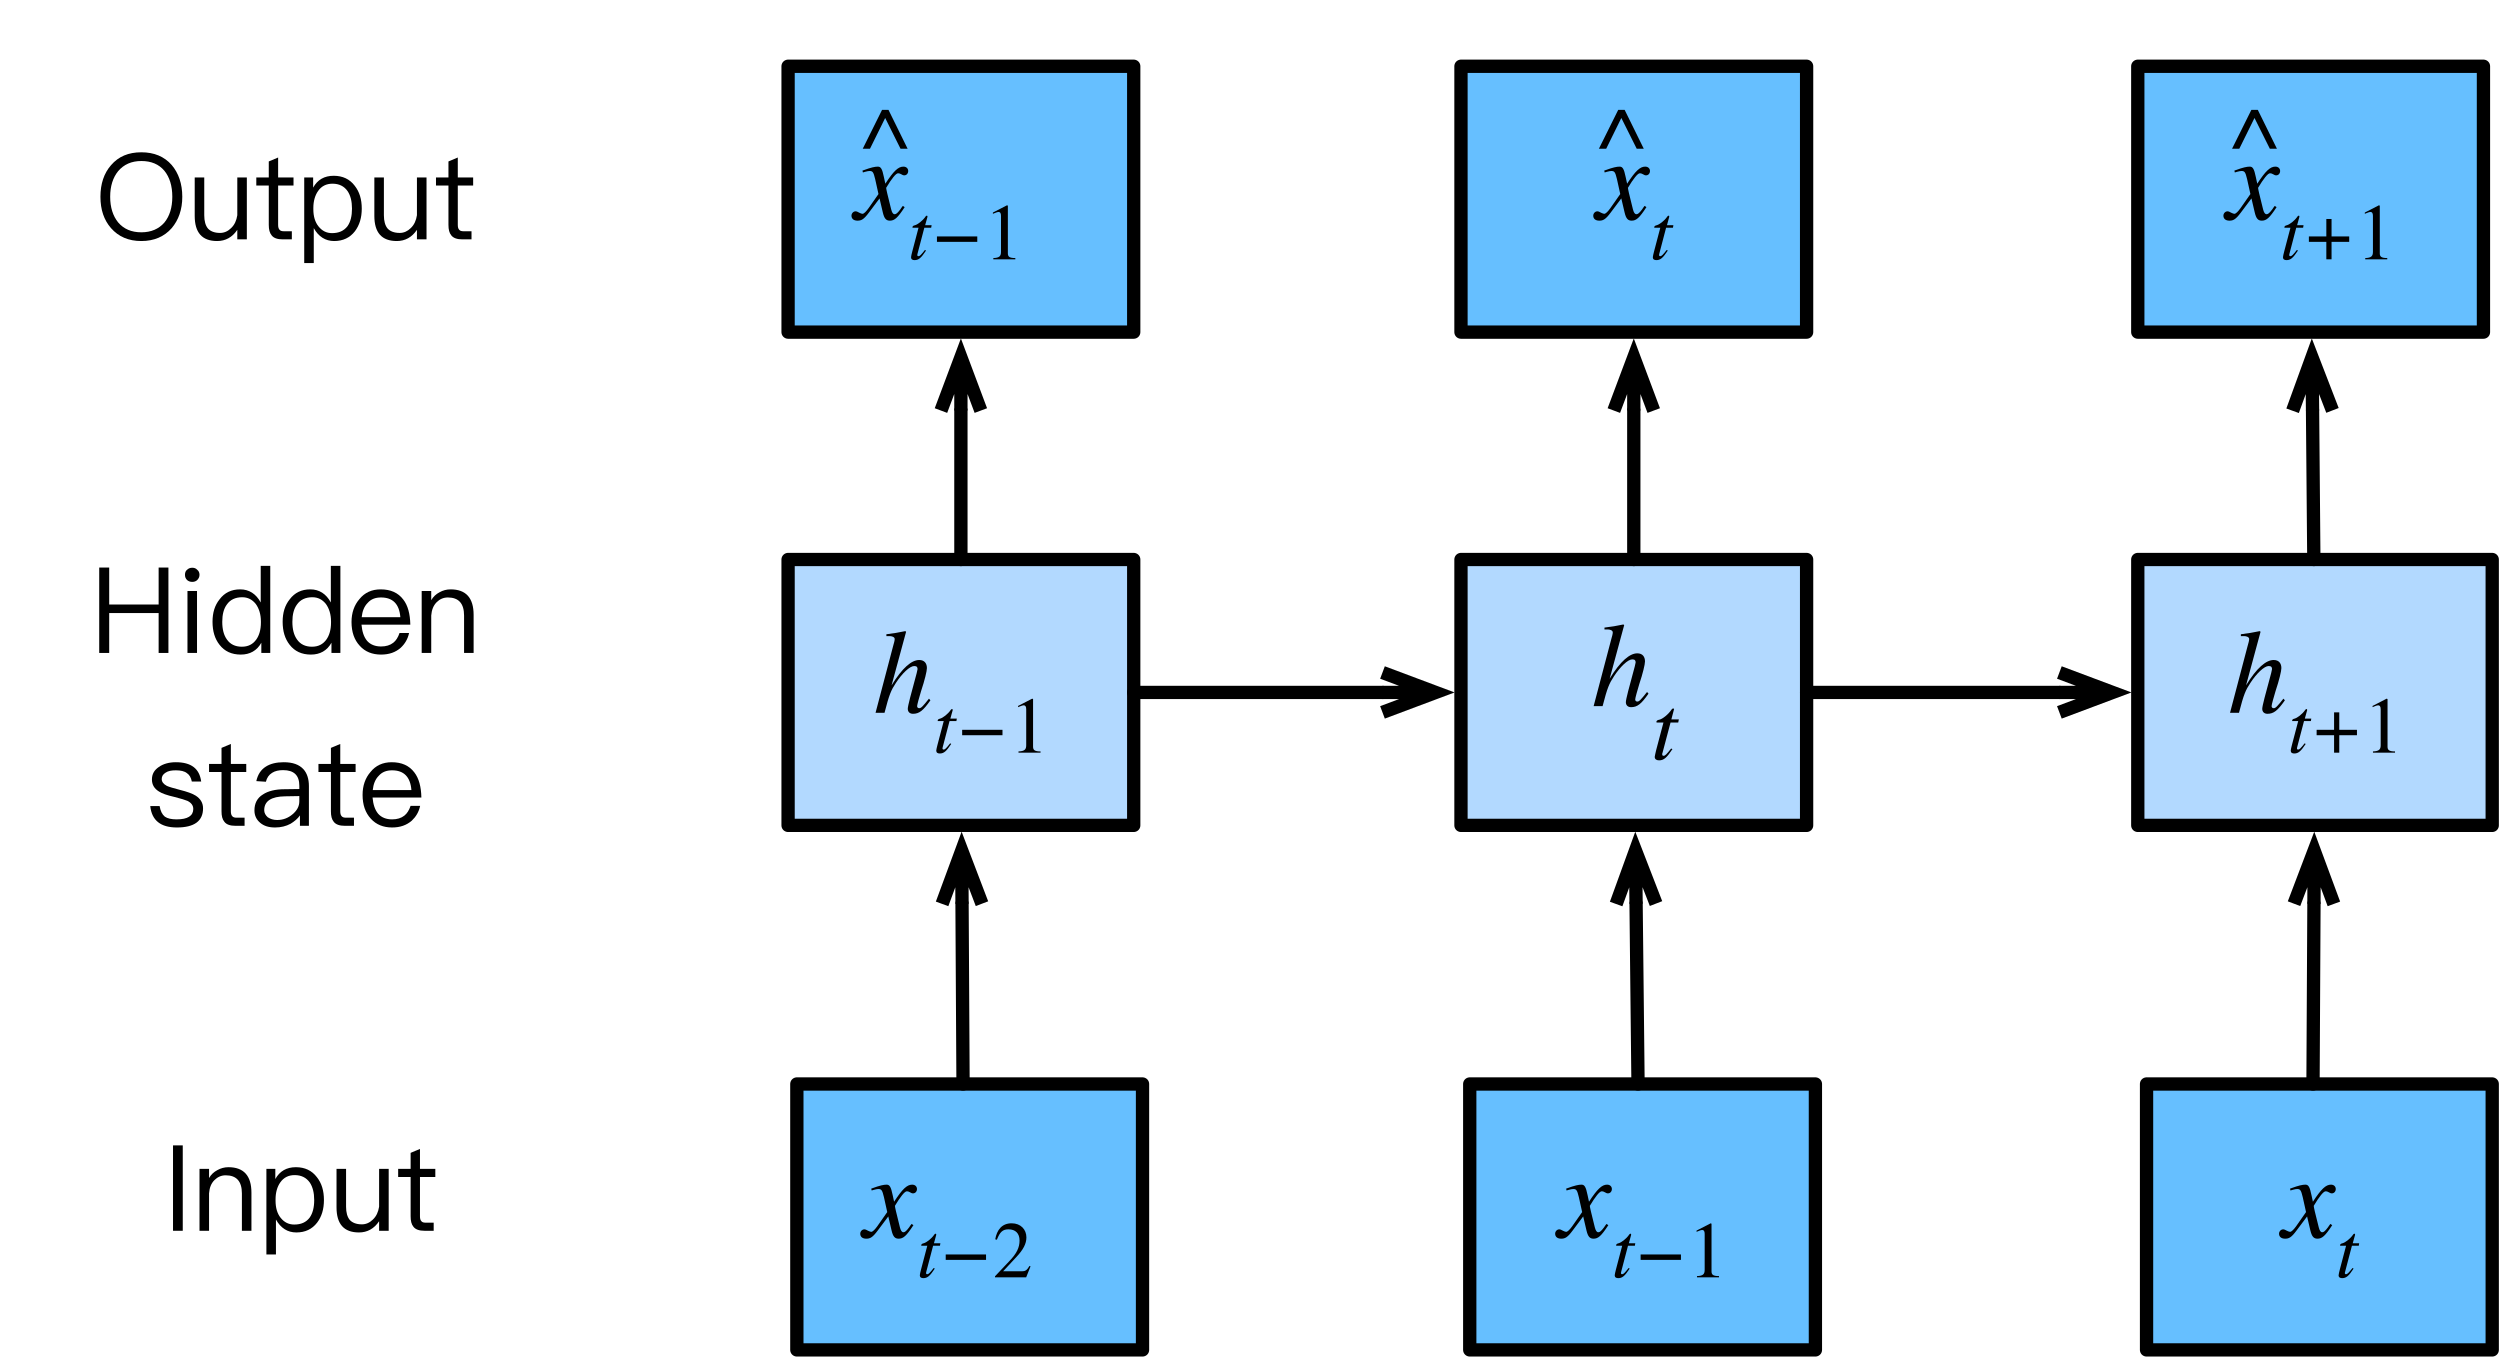 <?xml version="1.0" encoding="UTF-8"?>
<svg xmlns="http://www.w3.org/2000/svg" xmlns:xlink="http://www.w3.org/1999/xlink" width="250.667" height="137.333" viewBox="0 0 250.667 137.333" version="1.1">
<g id="surface1">
<path style="fill-rule:nonzero;fill:rgb(69.804%,85.098%,100%);fill-opacity:1;stroke-width:1;stroke-linecap:round;stroke-linejoin:round;stroke:rgb(0%,0%,0%);stroke-opacity:1;stroke-miterlimit:10;" d="M 72.282 111.103 L 98.28 111.103 L 98.28 131.101 L 72.282 131.101 Z M 72.282 111.103 " transform="matrix(1.333,0,0,1.333,-17.333,-92)"/>
<path style=" stroke:none;fill-rule:nonzero;fill:rgb(0%,0%,0%);fill-opacity:1;" d="M 93.145 70.051 C 92.5 70.863 92.352 71.008 92.164 71.008 C 92.039 71.008 91.957 70.926 91.957 70.801 C 91.957 70.656 92.164 69.926 92.352 69.301 C 92.727 68.176 92.938 67.281 92.938 66.988 C 92.938 66.531 92.707 66.176 92.164 66.176 C 91.414 66.176 90.477 66.945 89.395 68.719 L 90.852 63.344 L 90.77 63.281 C 90.062 63.426 89.602 63.508 88.875 63.594 L 88.875 63.781 L 89.207 63.781 C 89.414 63.781 89.707 63.863 89.707 64.07 C 89.707 64.238 89.645 64.445 89.539 64.82 L 87.789 71.469 L 88.688 71.469 C 89.164 69.613 89.352 69.195 89.832 68.469 C 90.457 67.508 91.227 66.781 91.664 66.781 C 91.938 66.781 92 66.906 92 67.094 C 92 67.133 91.957 67.301 91.914 67.488 L 91.25 69.969 C 91.102 70.551 91.02 70.926 91.02 71.07 C 91.02 71.383 91.227 71.57 91.539 71.57 C 92.164 71.57 92.562 71.258 93.289 70.219 Z M 93.145 70.051 "/>
<path style=" stroke:none;fill-rule:nonzero;fill:rgb(0%,0%,0%);fill-opacity:1;" d="M 95.938 72.051 L 95.289 72.051 L 95.52 71.219 C 95.52 71.195 95.52 71.156 95.52 71.156 C 95.52 71.113 95.5 71.094 95.457 71.094 C 95.414 71.094 95.375 71.113 95.332 71.176 C 95.039 71.613 94.52 71.988 94.27 72.051 C 94.082 72.094 94.02 72.156 94.02 72.258 C 94.02 72.258 94.02 72.281 94.02 72.301 L 94.625 72.301 L 94 74.676 C 93.938 74.926 93.875 75.176 93.875 75.258 C 93.875 75.469 94.02 75.551 94.227 75.551 C 94.645 75.551 94.895 75.32 95.375 74.594 L 95.27 74.531 C 94.875 75.031 94.75 75.156 94.625 75.156 C 94.562 75.156 94.5 75.133 94.5 75.031 C 94.5 75.008 94.52 74.945 94.52 74.926 L 95.207 72.301 L 95.895 72.301 Z M 95.938 72.051 "/>
<path style=" stroke:none;fill-rule:nonzero;fill:rgb(0%,0%,0%);fill-opacity:1;" d="M 100.516 73.719 L 100.516 73.176 L 96.473 73.176 L 96.473 73.719 Z M 100.516 73.719 "/>
<path style=" stroke:none;fill-rule:nonzero;fill:rgb(0%,0%,0%);fill-opacity:1;" d="M 104.332 75.469 L 104.332 75.344 C 103.727 75.344 103.582 75.195 103.582 74.863 L 103.582 70.094 L 103.496 70.051 L 102.082 70.781 L 102.082 70.906 L 102.289 70.82 C 102.434 70.758 102.559 70.719 102.645 70.719 C 102.809 70.719 102.895 70.844 102.895 71.113 L 102.895 74.719 C 102.895 75.156 102.727 75.32 102.121 75.344 L 102.121 75.469 Z M 104.332 75.469 "/>
<path style="fill-rule:nonzero;fill:rgb(69.804%,85.098%,100%);fill-opacity:1;stroke-width:1;stroke-linecap:round;stroke-linejoin:round;stroke:rgb(0%,0%,0%);stroke-opacity:1;stroke-miterlimit:10;" d="M 122.896 111.103 L 148.894 111.103 L 148.894 131.101 L 122.896 131.101 Z M 122.896 111.103 " transform="matrix(1.333,0,0,1.333,-17.333,-92)"/>
<path style=" stroke:none;fill-rule:nonzero;fill:rgb(0%,0%,0%);fill-opacity:1;" d="M 165.145 69.383 C 164.5 70.195 164.352 70.344 164.164 70.344 C 164.039 70.344 163.957 70.258 163.957 70.133 C 163.957 69.988 164.164 69.258 164.352 68.633 C 164.727 67.508 164.938 66.613 164.938 66.32 C 164.938 65.863 164.707 65.508 164.164 65.508 C 163.414 65.508 162.477 66.281 161.395 68.051 L 162.852 62.676 L 162.77 62.613 C 162.062 62.758 161.602 62.844 160.875 62.926 L 160.875 63.113 L 161.207 63.113 C 161.414 63.113 161.707 63.195 161.707 63.406 C 161.707 63.57 161.645 63.781 161.539 64.156 L 159.789 70.801 L 160.688 70.801 C 161.164 68.945 161.352 68.531 161.832 67.801 C 162.457 66.844 163.227 66.113 163.664 66.113 C 163.938 66.113 164 66.238 164 66.426 C 164 66.469 163.957 66.633 163.914 66.82 L 163.25 69.301 C 163.102 69.883 163.02 70.258 163.02 70.406 C 163.02 70.719 163.227 70.906 163.539 70.906 C 164.164 70.906 164.562 70.594 165.289 69.551 Z M 165.145 69.383 "/>
<path style=" stroke:none;fill-rule:nonzero;fill:rgb(0%,0%,0%);fill-opacity:1;" d="M 168.332 72.133 L 167.582 72.133 L 167.832 71.176 C 167.852 71.156 167.852 71.113 167.852 71.113 C 167.852 71.07 167.812 71.031 167.77 71.031 C 167.727 71.031 167.664 71.07 167.625 71.113 C 167.289 71.633 166.688 72.094 166.395 72.156 C 166.164 72.195 166.082 72.281 166.082 72.383 C 166.082 72.383 166.082 72.406 166.102 72.445 L 166.789 72.445 L 166.062 75.195 C 166 75.508 165.914 75.781 165.914 75.883 C 165.914 76.133 166.102 76.238 166.352 76.238 C 166.832 76.238 167.125 75.969 167.688 75.113 L 167.562 75.051 C 167.102 75.633 166.957 75.781 166.812 75.781 C 166.727 75.781 166.664 75.758 166.664 75.633 C 166.664 75.594 166.664 75.531 166.688 75.508 L 167.5 72.445 L 168.27 72.445 Z M 168.332 72.133 "/>
<path style="fill-rule:nonzero;fill:rgb(69.804%,85.098%,100%);fill-opacity:1;stroke-width:1;stroke-linecap:round;stroke-linejoin:round;stroke:rgb(0%,0%,0%);stroke-opacity:1;stroke-miterlimit:10;" d="M 173.805 111.103 L 200.465 111.103 L 200.465 131.101 L 173.805 131.101 Z M 173.805 111.103 " transform="matrix(1.333,0,0,1.333,-17.333,-92)"/>
<path style=" stroke:none;fill-rule:nonzero;fill:rgb(0%,0%,0%);fill-opacity:1;" d="M 228.953 70.051 C 228.309 70.863 228.16 71.008 227.973 71.008 C 227.848 71.008 227.766 70.926 227.766 70.801 C 227.766 70.656 227.973 69.926 228.16 69.301 C 228.535 68.176 228.746 67.281 228.746 66.988 C 228.746 66.531 228.516 66.176 227.973 66.176 C 227.223 66.176 226.285 66.945 225.203 68.719 L 226.66 63.344 L 226.578 63.281 C 225.871 63.426 225.41 63.508 224.684 63.594 L 224.684 63.781 L 225.016 63.781 C 225.223 63.781 225.516 63.863 225.516 64.07 C 225.516 64.238 225.453 64.445 225.348 64.82 L 223.598 71.469 L 224.496 71.469 C 224.973 69.613 225.16 69.195 225.641 68.469 C 226.266 67.508 227.035 66.781 227.473 66.781 C 227.746 66.781 227.809 66.906 227.809 67.094 C 227.809 67.133 227.766 67.301 227.723 67.488 L 227.059 69.969 C 226.91 70.551 226.828 70.926 226.828 71.07 C 226.828 71.383 227.035 71.57 227.348 71.57 C 227.973 71.57 228.371 71.258 229.098 70.219 Z M 228.953 70.051 "/>
<path style=" stroke:none;fill-rule:nonzero;fill:rgb(0%,0%,0%);fill-opacity:1;" d="M 231.746 72.051 L 231.098 72.051 L 231.328 71.219 C 231.328 71.195 231.328 71.156 231.328 71.156 C 231.328 71.113 231.309 71.094 231.266 71.094 C 231.223 71.094 231.184 71.113 231.141 71.176 C 230.848 71.613 230.328 71.988 230.078 72.051 C 229.891 72.094 229.828 72.156 229.828 72.258 C 229.828 72.258 229.828 72.281 229.828 72.301 L 230.434 72.301 L 229.809 74.676 C 229.746 74.926 229.684 75.176 229.684 75.258 C 229.684 75.469 229.828 75.551 230.035 75.551 C 230.453 75.551 230.703 75.32 231.184 74.594 L 231.078 74.531 C 230.684 75.031 230.559 75.156 230.434 75.156 C 230.371 75.156 230.309 75.133 230.309 75.031 C 230.309 75.008 230.328 74.945 230.328 74.926 L 231.016 72.301 L 231.703 72.301 Z M 231.746 72.051 "/>
<path style=" stroke:none;fill-rule:nonzero;fill:rgb(0%,0%,0%);fill-opacity:1;" d="M 236.324 73.719 L 236.324 73.176 L 234.551 73.176 L 234.551 71.426 L 234.031 71.426 L 234.031 73.176 L 232.281 73.176 L 232.281 73.719 L 234.031 73.719 L 234.031 75.469 L 234.551 75.469 L 234.551 73.719 Z M 236.324 73.719 "/>
<path style=" stroke:none;fill-rule:nonzero;fill:rgb(0%,0%,0%);fill-opacity:1;" d="M 240.141 75.469 L 240.141 75.344 C 239.535 75.344 239.391 75.195 239.391 74.863 L 239.391 70.094 L 239.305 70.051 L 237.891 70.781 L 237.891 70.906 L 238.098 70.82 C 238.242 70.758 238.367 70.719 238.453 70.719 C 238.617 70.719 238.703 70.844 238.703 71.113 L 238.703 74.719 C 238.703 75.156 238.535 75.32 237.93 75.344 L 237.93 75.469 Z M 240.141 75.469 "/>
<path style="fill-rule:nonzero;fill:rgb(40%,74.902%,100%);fill-opacity:1;stroke-width:1;stroke-linecap:round;stroke-linejoin:round;stroke:rgb(0%,0%,0%);stroke-opacity:1;stroke-miterlimit:10;" d="M 72.282 74.001 L 98.28 74.001 L 98.28 93.999 L 72.282 93.999 Z M 72.282 74.001 " transform="matrix(1.333,0,0,1.333,-17.333,-92)"/>
<path style=" stroke:none;fill-rule:nonzero;fill:rgb(0%,0%,0%);fill-opacity:1;" d="M 88.625 17.75 C 88.457 16.918 88.312 16.707 88.02 16.707 C 87.727 16.707 87.332 16.793 86.602 17.062 L 86.477 17.105 L 86.52 17.293 L 86.727 17.23 C 86.957 17.168 87.102 17.145 87.188 17.145 C 87.5 17.145 87.582 17.25 87.75 17.957 L 88.082 19.457 L 87.102 20.855 C 86.852 21.207 86.625 21.438 86.477 21.438 C 86.414 21.438 86.289 21.395 86.164 21.332 C 86.02 21.25 85.895 21.188 85.789 21.188 C 85.562 21.188 85.375 21.395 85.375 21.625 C 85.375 21.938 85.602 22.125 85.977 22.125 C 86.352 22.125 86.602 22.02 87.125 21.312 L 88.188 19.895 L 88.52 21.312 C 88.664 21.918 88.852 22.125 89.227 22.125 C 89.688 22.125 90 21.855 90.707 20.77 L 90.52 20.645 C 90.414 20.77 90.375 20.855 90.27 21 C 90 21.355 89.852 21.48 89.707 21.48 C 89.539 21.48 89.438 21.312 89.352 20.98 L 88.957 19.375 C 88.895 19.082 88.852 18.918 88.852 18.832 C 89.395 17.918 89.832 17.375 90.039 17.375 C 90.332 17.375 90.438 17.582 90.664 17.582 C 90.895 17.582 91.062 17.395 91.062 17.145 C 91.062 16.895 90.875 16.707 90.582 16.707 C 90.062 16.707 89.602 17.145 88.77 18.418 Z M 88.625 17.75 "/>
<path style=" stroke:none;fill-rule:nonzero;fill:rgb(0%,0%,0%);fill-opacity:1;" d="M 93.41 22.582 L 92.762 22.582 L 92.992 21.75 C 92.992 21.73 92.992 21.688 92.992 21.688 C 92.992 21.645 92.973 21.625 92.93 21.625 C 92.887 21.625 92.848 21.645 92.805 21.707 C 92.512 22.145 91.992 22.52 91.742 22.582 C 91.555 22.625 91.492 22.688 91.492 22.793 C 91.492 22.793 91.492 22.812 91.492 22.832 L 92.098 22.832 L 91.473 25.207 C 91.41 25.457 91.348 25.707 91.348 25.793 C 91.348 26 91.492 26.082 91.699 26.082 C 92.117 26.082 92.367 25.855 92.848 25.125 L 92.742 25.062 C 92.348 25.562 92.223 25.688 92.098 25.688 C 92.035 25.688 91.973 25.668 91.973 25.562 C 91.973 25.543 91.992 25.48 91.992 25.457 L 92.68 22.832 L 93.367 22.832 Z M 93.41 22.582 "/>
<path style=" stroke:none;fill-rule:nonzero;fill:rgb(0%,0%,0%);fill-opacity:1;" d="M 97.988 24.25 L 97.988 23.707 L 93.945 23.707 L 93.945 24.25 Z M 97.988 24.25 "/>
<path style=" stroke:none;fill-rule:nonzero;fill:rgb(0%,0%,0%);fill-opacity:1;" d="M 101.805 26 L 101.805 25.875 C 101.199 25.875 101.055 25.73 101.055 25.395 L 101.055 20.625 L 100.973 20.582 L 99.555 21.312 L 99.555 21.438 L 99.762 21.355 C 99.91 21.293 100.035 21.25 100.117 21.25 C 100.285 21.25 100.367 21.375 100.367 21.645 L 100.367 25.25 C 100.367 25.688 100.199 25.855 99.598 25.875 L 99.598 26 Z M 101.805 26 "/>
<path style="fill-rule:nonzero;fill:rgb(40%,74.902%,100%);fill-opacity:1;stroke-width:1;stroke-linecap:round;stroke-linejoin:round;stroke:rgb(0%,0%,0%);stroke-opacity:1;stroke-miterlimit:10;" d="M 122.896 74.001 L 148.894 74.001 L 148.894 93.999 L 122.896 93.999 Z M 122.896 74.001 " transform="matrix(1.333,0,0,1.333,-17.333,-92)"/>
<path style=" stroke:none;fill-rule:nonzero;fill:rgb(0%,0%,0%);fill-opacity:1;" d="M 163 17.75 C 162.832 16.918 162.688 16.707 162.395 16.707 C 162.102 16.707 161.707 16.793 160.977 17.062 L 160.852 17.105 L 160.895 17.293 L 161.102 17.23 C 161.332 17.168 161.477 17.145 161.562 17.145 C 161.875 17.145 161.957 17.25 162.125 17.957 L 162.457 19.457 L 161.477 20.855 C 161.227 21.207 161 21.438 160.852 21.438 C 160.789 21.438 160.664 21.395 160.539 21.332 C 160.395 21.25 160.27 21.188 160.164 21.188 C 159.938 21.188 159.75 21.395 159.75 21.625 C 159.75 21.938 159.977 22.125 160.352 22.125 C 160.727 22.125 160.977 22.02 161.5 21.312 L 162.562 19.895 L 162.895 21.312 C 163.039 21.918 163.227 22.125 163.602 22.125 C 164.062 22.125 164.375 21.855 165.082 20.77 L 164.895 20.645 C 164.789 20.77 164.75 20.855 164.645 21 C 164.375 21.355 164.227 21.48 164.082 21.48 C 163.914 21.48 163.812 21.312 163.727 20.98 L 163.332 19.375 C 163.27 19.082 163.227 18.918 163.227 18.832 C 163.77 17.918 164.207 17.375 164.414 17.375 C 164.707 17.375 164.812 17.582 165.039 17.582 C 165.27 17.582 165.438 17.395 165.438 17.145 C 165.438 16.895 165.25 16.707 164.957 16.707 C 164.438 16.707 163.977 17.145 163.145 18.418 Z M 163 17.75 "/>
<path style=" stroke:none;fill-rule:nonzero;fill:rgb(0%,0%,0%);fill-opacity:1;" d="M 167.785 22.582 L 167.141 22.582 L 167.367 21.75 C 167.367 21.73 167.367 21.688 167.367 21.688 C 167.367 21.645 167.348 21.625 167.305 21.625 C 167.266 21.625 167.223 21.645 167.18 21.707 C 166.891 22.145 166.367 22.52 166.117 22.582 C 165.93 22.625 165.867 22.688 165.867 22.793 C 165.867 22.793 165.867 22.812 165.867 22.832 L 166.473 22.832 L 165.848 25.207 C 165.785 25.457 165.723 25.707 165.723 25.793 C 165.723 26 165.867 26.082 166.078 26.082 C 166.492 26.082 166.742 25.855 167.223 25.125 L 167.117 25.062 C 166.723 25.562 166.598 25.688 166.473 25.688 C 166.41 25.688 166.348 25.668 166.348 25.562 C 166.348 25.543 166.367 25.48 166.367 25.457 L 167.055 22.832 L 167.742 22.832 Z M 167.785 22.582 "/>
<path style="fill-rule:nonzero;fill:rgb(40%,74.902%,100%);fill-opacity:1;stroke-width:1;stroke-linecap:round;stroke-linejoin:round;stroke:rgb(0%,0%,0%);stroke-opacity:1;stroke-miterlimit:10;" d="M 173.805 74.001 L 199.806 74.001 L 199.806 93.999 L 173.805 93.999 Z M 173.805 74.001 " transform="matrix(1.333,0,0,1.333,-17.333,-92)"/>
<path style=" stroke:none;fill-rule:nonzero;fill:rgb(0%,0%,0%);fill-opacity:1;" d="M 226.184 17.75 C 226.016 16.918 225.871 16.707 225.578 16.707 C 225.285 16.707 224.891 16.793 224.16 17.062 L 224.035 17.105 L 224.078 17.293 L 224.285 17.23 C 224.516 17.168 224.66 17.145 224.746 17.145 C 225.059 17.145 225.141 17.25 225.309 17.957 L 225.641 19.457 L 224.66 20.855 C 224.41 21.207 224.184 21.438 224.035 21.438 C 223.973 21.438 223.848 21.395 223.723 21.332 C 223.578 21.25 223.453 21.188 223.348 21.188 C 223.121 21.188 222.934 21.395 222.934 21.625 C 222.934 21.938 223.16 22.125 223.535 22.125 C 223.91 22.125 224.16 22.02 224.684 21.312 L 225.746 19.895 L 226.078 21.312 C 226.223 21.918 226.41 22.125 226.785 22.125 C 227.246 22.125 227.559 21.855 228.266 20.77 L 228.078 20.645 C 227.973 20.77 227.934 20.855 227.828 21 C 227.559 21.355 227.41 21.48 227.266 21.48 C 227.098 21.48 226.996 21.312 226.91 20.98 L 226.516 19.375 C 226.453 19.082 226.41 18.918 226.41 18.832 C 226.953 17.918 227.391 17.375 227.598 17.375 C 227.891 17.375 227.996 17.582 228.223 17.582 C 228.453 17.582 228.621 17.395 228.621 17.145 C 228.621 16.895 228.434 16.707 228.141 16.707 C 227.621 16.707 227.16 17.145 226.328 18.418 Z M 226.184 17.75 "/>
<path style=" stroke:none;fill-rule:nonzero;fill:rgb(0%,0%,0%);fill-opacity:1;" d="M 230.969 22.582 L 230.324 22.582 L 230.551 21.75 C 230.551 21.73 230.551 21.688 230.551 21.688 C 230.551 21.645 230.531 21.625 230.488 21.625 C 230.449 21.625 230.406 21.645 230.363 21.707 C 230.074 22.145 229.551 22.52 229.301 22.582 C 229.113 22.625 229.051 22.688 229.051 22.793 C 229.051 22.793 229.051 22.812 229.051 22.832 L 229.656 22.832 L 229.031 25.207 C 228.969 25.457 228.906 25.707 228.906 25.793 C 228.906 26 229.051 26.082 229.262 26.082 C 229.676 26.082 229.926 25.855 230.406 25.125 L 230.301 25.062 C 229.906 25.562 229.781 25.688 229.656 25.688 C 229.594 25.688 229.531 25.668 229.531 25.562 C 229.531 25.543 229.551 25.48 229.551 25.457 L 230.238 22.832 L 230.926 22.832 Z M 230.969 22.582 "/>
<path style=" stroke:none;fill-rule:nonzero;fill:rgb(0%,0%,0%);fill-opacity:1;" d="M 235.547 24.25 L 235.547 23.707 L 233.777 23.707 L 233.777 21.957 L 233.254 21.957 L 233.254 23.707 L 231.504 23.707 L 231.504 24.25 L 233.254 24.25 L 233.254 26 L 233.777 26 L 233.777 24.25 Z M 235.547 24.25 "/>
<path style=" stroke:none;fill-rule:nonzero;fill:rgb(0%,0%,0%);fill-opacity:1;" d="M 239.363 26 L 239.363 25.875 C 238.758 25.875 238.613 25.73 238.613 25.395 L 238.613 20.625 L 238.531 20.582 L 237.113 21.312 L 237.113 21.438 L 237.32 21.355 C 237.469 21.293 237.594 21.25 237.676 21.25 C 237.844 21.25 237.926 21.375 237.926 21.645 L 237.926 25.25 C 237.926 25.688 237.758 25.855 237.156 25.875 L 237.156 26 Z M 239.363 26 "/>
<path style="fill:none;stroke-width:1;stroke-linecap:round;stroke-linejoin:round;stroke:rgb(0%,0%,0%);stroke-opacity:1;stroke-miterlimit:10;" d="M 98.28 121.102 L 116.992 121.102 " transform="matrix(1.333,0,0,1.333,-17.333,-92)"/>
<path style="fill:none;stroke-width:1;stroke-linecap:butt;stroke-linejoin:miter;stroke:rgb(0%,0%,0%);stroke-opacity:1;stroke-miterlimit:10;" d="M 120.991 121.102 L 116.992 121.102 M 116.992 119.602 L 120.991 121.102 L 116.992 122.602 " transform="matrix(1.333,0,0,1.333,-17.333,-92)"/>
<path style="fill:none;stroke-width:1;stroke-linecap:round;stroke-linejoin:round;stroke:rgb(0%,0%,0%);stroke-opacity:1;stroke-miterlimit:10;" d="M 148.894 121.102 L 167.907 121.102 " transform="matrix(1.333,0,0,1.333,-17.333,-92)"/>
<path style="fill:none;stroke-width:1;stroke-linecap:butt;stroke-linejoin:miter;stroke:rgb(0%,0%,0%);stroke-opacity:1;stroke-miterlimit:10;" d="M 171.906 121.102 L 167.907 121.102 M 167.907 119.602 L 171.906 121.102 L 167.907 122.602 " transform="matrix(1.333,0,0,1.333,-17.333,-92)"/>
<path style="fill:none;stroke-width:1;stroke-linecap:round;stroke-linejoin:round;stroke:rgb(0%,0%,0%);stroke-opacity:1;stroke-miterlimit:10;" d="M 85.281 111.103 L 85.281 99.899 " transform="matrix(1.333,0,0,1.333,-17.333,-92)"/>
<path style="fill:none;stroke-width:1;stroke-linecap:butt;stroke-linejoin:miter;stroke:rgb(0%,0%,0%);stroke-opacity:1;stroke-miterlimit:10;" d="M 85.281 95.897 L 85.281 99.899 M 83.781 99.899 L 85.281 95.897 L 86.781 99.899 " transform="matrix(1.333,0,0,1.333,-17.333,-92)"/>
<path style="fill:none;stroke-width:1;stroke-linecap:round;stroke-linejoin:round;stroke:rgb(0%,0%,0%);stroke-opacity:1;stroke-miterlimit:10;" d="M 135.895 111.103 L 135.895 99.899 " transform="matrix(1.333,0,0,1.333,-17.333,-92)"/>
<path style="fill:none;stroke-width:1;stroke-linecap:butt;stroke-linejoin:miter;stroke:rgb(0%,0%,0%);stroke-opacity:1;stroke-miterlimit:10;" d="M 135.895 95.897 L 135.895 99.899 M 134.395 99.899 L 135.895 95.897 L 137.395 99.899 " transform="matrix(1.333,0,0,1.333,-17.333,-92)"/>
<path style="fill:none;stroke-width:1;stroke-linecap:round;stroke-linejoin:round;stroke:rgb(0%,0%,0%);stroke-opacity:1;stroke-miterlimit:10;" d="M 187.047 111.103 L 186.95 99.899 " transform="matrix(1.333,0,0,1.333,-17.333,-92)"/>
<path style="fill:none;stroke-width:1;stroke-linecap:butt;stroke-linejoin:miter;stroke:rgb(0%,0%,0%);stroke-opacity:1;stroke-miterlimit:10;" d="M 186.909 95.897 L 186.95 99.899 M 185.45 99.914 L 186.909 95.897 L 188.45 99.888 " transform="matrix(1.333,0,0,1.333,-17.333,-92)"/>
<path style=" stroke:none;fill-rule:nonzero;fill:rgb(0%,0%,0%);fill-opacity:1;" d="M 9.949 56.906 L 9.949 65.469 L 10.949 65.469 L 10.949 61.469 L 15.906 61.469 L 15.906 65.469 L 16.887 65.469 L 16.887 56.906 L 15.906 56.906 L 15.906 60.613 L 10.949 60.613 L 10.949 56.906 Z M 9.949 56.906 "/>
<path style=" stroke:none;fill-rule:nonzero;fill:rgb(0%,0%,0%);fill-opacity:1;" d="M 19.277 56.926 C 19.066 56.926 18.902 56.988 18.754 57.133 C 18.609 57.238 18.547 57.426 18.547 57.633 C 18.547 57.844 18.609 58.008 18.754 58.156 C 18.902 58.281 19.066 58.344 19.277 58.344 C 19.484 58.344 19.652 58.281 19.777 58.156 C 19.922 58.008 20.004 57.844 20.004 57.633 C 20.004 57.426 19.922 57.238 19.777 57.133 C 19.652 56.988 19.484 56.926 19.277 56.926 Z M 18.797 59.258 L 18.797 65.469 L 19.754 65.469 L 19.754 59.258 Z M 18.797 59.258 "/>
<path style=" stroke:none;fill-rule:nonzero;fill:rgb(0%,0%,0%);fill-opacity:1;" d="M 26.141 56.738 L 26.141 60.406 C 25.66 59.531 24.973 59.094 24.078 59.094 C 23.203 59.094 22.516 59.426 22.016 60.094 C 21.535 60.695 21.309 61.426 21.309 62.344 C 21.309 63.281 21.535 64.051 22.016 64.656 C 22.516 65.301 23.223 65.633 24.141 65.633 C 25.059 65.633 25.766 65.238 26.203 64.445 L 26.203 65.469 L 27.098 65.469 L 27.098 56.738 Z M 24.285 59.883 C 24.848 59.883 25.285 60.113 25.641 60.551 C 25.973 61.008 26.16 61.594 26.16 62.32 L 26.16 62.426 C 26.16 63.133 25.996 63.695 25.703 64.113 C 25.348 64.613 24.871 64.844 24.246 64.844 C 23.578 64.844 23.078 64.594 22.746 64.113 C 22.434 63.676 22.285 63.094 22.285 62.344 C 22.285 61.613 22.434 61.031 22.746 60.613 C 23.078 60.133 23.598 59.883 24.285 59.883 Z M 24.285 59.883 "/>
<path style=" stroke:none;fill-rule:nonzero;fill:rgb(0%,0%,0%);fill-opacity:1;" d="M 33.172 56.738 L 33.172 60.406 C 32.691 59.531 32.004 59.094 31.109 59.094 C 30.234 59.094 29.547 59.426 29.047 60.094 C 28.566 60.695 28.34 61.426 28.34 62.344 C 28.34 63.281 28.566 64.051 29.047 64.656 C 29.547 65.301 30.254 65.633 31.172 65.633 C 32.09 65.633 32.797 65.238 33.234 64.445 L 33.234 65.469 L 34.129 65.469 L 34.129 56.738 Z M 31.316 59.883 C 31.879 59.883 32.316 60.113 32.672 60.551 C 33.004 61.008 33.191 61.594 33.191 62.32 L 33.191 62.426 C 33.191 63.133 33.027 63.695 32.734 64.113 C 32.379 64.613 31.902 64.844 31.277 64.844 C 30.609 64.844 30.109 64.594 29.777 64.113 C 29.465 63.676 29.316 63.094 29.316 62.344 C 29.316 61.613 29.465 61.031 29.777 60.613 C 30.109 60.133 30.629 59.883 31.316 59.883 Z M 31.316 59.883 "/>
<path style=" stroke:none;fill-rule:nonzero;fill:rgb(0%,0%,0%);fill-opacity:1;" d="M 38.164 59.094 C 37.266 59.094 36.559 59.426 36.039 60.07 C 35.516 60.676 35.246 61.445 35.246 62.363 C 35.246 63.363 35.516 64.156 36.078 64.758 C 36.602 65.344 37.328 65.633 38.203 65.633 C 39.016 65.633 39.664 65.406 40.184 64.945 C 40.602 64.551 40.891 64.07 41.016 63.469 L 40.059 63.469 C 39.914 63.906 39.703 64.238 39.434 64.445 C 39.121 64.695 38.703 64.82 38.203 64.82 C 37.621 64.82 37.141 64.633 36.809 64.258 C 36.477 63.863 36.309 63.32 36.246 62.633 L 41.141 62.633 C 41.121 61.551 40.891 60.695 40.434 60.113 C 39.914 59.426 39.164 59.094 38.164 59.094 Z M 38.203 59.906 C 39.371 59.906 40.039 60.551 40.141 61.883 L 36.266 61.883 C 36.328 61.281 36.516 60.801 36.871 60.445 C 37.203 60.07 37.641 59.906 38.203 59.906 Z M 38.203 59.906 "/>
<path style=" stroke:none;fill-rule:nonzero;fill:rgb(0%,0%,0%);fill-opacity:1;" d="M 45.176 59.094 C 44.781 59.094 44.406 59.195 44.074 59.383 C 43.719 59.57 43.449 59.82 43.238 60.176 L 43.238 59.258 L 42.281 59.258 L 42.281 65.469 L 43.238 65.469 L 43.238 61.719 C 43.281 61.156 43.449 60.719 43.781 60.383 C 44.094 60.07 44.469 59.906 44.906 59.906 C 45.988 59.906 46.531 60.508 46.531 61.719 L 46.531 65.469 L 47.488 65.469 L 47.488 61.656 C 47.488 59.945 46.719 59.094 45.176 59.094 Z M 45.176 59.094 "/>
<path style=" stroke:none;fill-rule:nonzero;fill:rgb(0%,0%,0%);fill-opacity:1;" d="M 17.629 76.426 C 16.941 76.426 16.359 76.594 15.922 76.906 C 15.465 77.219 15.234 77.613 15.234 78.156 C 15.234 78.676 15.465 79.07 15.941 79.363 C 16.234 79.551 16.734 79.738 17.484 79.906 C 18.152 80.07 18.59 80.219 18.797 80.301 C 19.172 80.488 19.379 80.758 19.379 81.113 C 19.379 81.801 18.816 82.156 17.715 82.156 C 17.191 82.156 16.797 82.07 16.527 81.883 C 16.254 81.656 16.09 81.32 16.004 80.82 L 15.066 80.82 C 15.215 82.258 16.109 82.969 17.734 82.969 C 19.484 82.969 20.359 82.32 20.359 81.051 C 20.359 80.508 20.109 80.094 19.629 79.781 C 19.297 79.57 18.777 79.383 18.027 79.195 C 17.402 79.031 16.965 78.906 16.734 78.801 C 16.379 78.613 16.215 78.383 16.215 78.113 C 16.215 77.844 16.34 77.633 16.609 77.469 C 16.859 77.301 17.191 77.238 17.629 77.238 C 18.109 77.238 18.504 77.32 18.754 77.531 C 19.004 77.695 19.152 77.969 19.234 78.363 L 20.172 78.363 C 20.004 77.07 19.172 76.426 17.629 76.426 Z M 17.629 76.426 "/>
<path style=" stroke:none;fill-rule:nonzero;fill:rgb(0%,0%,0%);fill-opacity:1;" d="M 23.148 74.594 L 22.211 74.988 L 22.211 76.594 L 20.961 76.594 L 20.961 77.406 L 22.211 77.406 L 22.211 81.344 C 22.211 81.82 22.293 82.156 22.504 82.406 C 22.711 82.676 23.086 82.801 23.605 82.801 L 24.523 82.801 L 24.523 81.988 L 23.73 81.988 C 23.523 81.988 23.379 81.945 23.293 81.844 C 23.191 81.738 23.148 81.57 23.148 81.344 L 23.148 77.406 L 24.691 77.406 L 24.691 76.594 L 23.148 76.594 Z M 23.148 74.594 "/>
<path style=" stroke:none;fill-rule:nonzero;fill:rgb(0%,0%,0%);fill-opacity:1;" d="M 28.449 76.426 C 27.723 76.426 27.117 76.57 26.66 76.863 C 26.16 77.176 25.848 77.656 25.699 78.32 L 26.66 78.383 C 26.762 77.988 26.949 77.695 27.285 77.488 C 27.574 77.301 27.949 77.219 28.387 77.219 C 29.473 77.219 30.012 77.738 30.012 78.781 L 30.012 79.113 L 28.535 79.133 C 27.598 79.133 26.867 79.32 26.367 79.656 C 25.785 80.008 25.512 80.551 25.512 81.258 C 25.512 81.758 25.699 82.176 26.098 82.508 C 26.473 82.82 26.949 82.969 27.574 82.969 C 28.16 82.969 28.68 82.844 29.137 82.594 C 29.512 82.363 29.848 82.094 30.074 81.758 L 30.074 82.801 L 30.973 82.801 L 30.973 78.82 C 30.973 78.094 30.785 77.531 30.43 77.133 C 29.992 76.656 29.348 76.426 28.449 76.426 Z M 30.012 79.82 L 30.012 80.344 C 30.012 80.844 29.785 81.258 29.348 81.633 C 28.887 82.031 28.367 82.219 27.785 82.219 C 27.41 82.219 27.098 82.113 26.848 81.945 C 26.617 81.738 26.492 81.508 26.492 81.238 C 26.492 80.32 27.199 79.863 28.598 79.844 Z M 30.012 79.82 "/>
<path style=" stroke:none;fill-rule:nonzero;fill:rgb(0%,0%,0%);fill-opacity:1;" d="M 34.117 74.594 L 33.18 74.988 L 33.18 76.594 L 31.93 76.594 L 31.93 77.406 L 33.18 77.406 L 33.18 81.344 C 33.18 81.82 33.262 82.156 33.469 82.406 C 33.68 82.676 34.055 82.801 34.574 82.801 L 35.492 82.801 L 35.492 81.988 L 34.699 81.988 C 34.492 81.988 34.344 81.945 34.262 81.844 C 34.156 81.738 34.117 81.57 34.117 81.344 L 34.117 77.406 L 35.656 77.406 L 35.656 76.594 L 34.117 76.594 Z M 34.117 74.594 "/>
<path style=" stroke:none;fill-rule:nonzero;fill:rgb(0%,0%,0%);fill-opacity:1;" d="M 39.273 76.426 C 38.375 76.426 37.668 76.758 37.148 77.406 C 36.625 78.008 36.355 78.781 36.355 79.695 C 36.355 80.695 36.625 81.488 37.188 82.094 C 37.711 82.676 38.438 82.969 39.312 82.969 C 40.125 82.969 40.773 82.738 41.293 82.281 C 41.711 81.883 42 81.406 42.125 80.801 L 41.168 80.801 C 41.023 81.238 40.812 81.57 40.543 81.781 C 40.23 82.031 39.812 82.156 39.312 82.156 C 38.73 82.156 38.25 81.969 37.918 81.594 C 37.586 81.195 37.418 80.656 37.355 79.969 L 42.25 79.969 C 42.23 78.883 42 78.031 41.543 77.445 C 41.023 76.758 40.273 76.426 39.273 76.426 Z M 39.312 77.238 C 40.48 77.238 41.148 77.883 41.25 79.219 L 37.375 79.219 C 37.438 78.613 37.625 78.133 37.98 77.781 C 38.312 77.406 38.75 77.238 39.312 77.238 Z M 39.312 77.238 "/>
<path style=" stroke:none;fill-rule:nonzero;fill:rgb(0%,0%,0%);fill-opacity:1;" d="M 14.172 15.27 C 12.883 15.27 11.883 15.688 11.133 16.562 C 10.422 17.375 10.07 18.438 10.07 19.73 C 10.07 21.02 10.422 22.062 11.133 22.875 C 11.883 23.73 12.883 24.168 14.172 24.168 C 15.445 24.168 16.465 23.73 17.215 22.875 C 17.902 22.062 18.277 21.02 18.277 19.73 C 18.277 18.418 17.902 17.355 17.215 16.543 C 16.465 15.688 15.445 15.27 14.172 15.27 Z M 14.172 16.145 C 15.152 16.145 15.922 16.457 16.484 17.125 C 17.008 17.77 17.277 18.645 17.277 19.73 C 17.277 20.812 17.008 21.668 16.484 22.312 C 15.922 22.957 15.152 23.293 14.172 23.293 C 13.172 23.293 12.402 22.957 11.84 22.293 C 11.32 21.645 11.047 20.793 11.047 19.73 C 11.047 18.668 11.32 17.812 11.84 17.168 C 12.422 16.48 13.195 16.145 14.172 16.145 Z M 14.172 16.145 "/>
<path style=" stroke:none;fill-rule:nonzero;fill:rgb(0%,0%,0%);fill-opacity:1;" d="M 19.523 17.793 L 19.523 21.645 C 19.523 23.312 20.25 24.168 21.773 24.168 C 22.605 24.168 23.293 23.793 23.793 23.043 L 23.793 24 L 24.75 24 L 24.75 17.793 L 23.793 17.793 L 23.793 21.582 C 23.711 22.105 23.523 22.543 23.168 22.875 C 22.855 23.188 22.48 23.355 22.062 23.355 C 21.5 23.355 21.105 23.188 20.855 22.918 C 20.605 22.625 20.48 22.168 20.48 21.582 L 20.48 17.793 Z M 19.523 17.793 "/>
<path style=" stroke:none;fill-rule:nonzero;fill:rgb(0%,0%,0%);fill-opacity:1;" d="M 27.887 15.793 L 26.949 16.188 L 26.949 17.793 L 25.699 17.793 L 25.699 18.605 L 26.949 18.605 L 26.949 22.543 C 26.949 23.02 27.035 23.355 27.242 23.605 C 27.449 23.875 27.824 24 28.348 24 L 29.262 24 L 29.262 23.188 L 28.473 23.188 C 28.262 23.188 28.117 23.145 28.035 23.043 C 27.93 22.938 27.887 22.77 27.887 22.543 L 27.887 18.605 L 29.43 18.605 L 29.43 17.793 L 27.887 17.793 Z M 27.887 15.793 "/>
<path style=" stroke:none;fill-rule:nonzero;fill:rgb(0%,0%,0%);fill-opacity:1;" d="M 33.461 17.625 C 32.523 17.625 31.836 18.02 31.398 18.812 L 31.398 17.793 L 30.504 17.793 L 30.504 26.375 L 31.461 26.375 L 31.461 22.875 C 31.941 23.73 32.629 24.168 33.504 24.168 C 34.398 24.168 35.086 23.832 35.586 23.188 C 36.043 22.582 36.273 21.832 36.273 20.918 C 36.273 19.98 36.043 19.23 35.566 18.625 C 35.066 17.957 34.355 17.625 33.461 17.625 Z M 33.336 18.418 C 34.004 18.418 34.504 18.668 34.855 19.168 C 35.148 19.605 35.293 20.188 35.293 20.918 C 35.293 21.668 35.148 22.25 34.836 22.688 C 34.48 23.145 33.98 23.375 33.293 23.375 C 32.73 23.375 32.293 23.145 31.941 22.707 C 31.586 22.27 31.418 21.688 31.418 20.98 L 31.418 20.855 C 31.418 20.168 31.586 19.582 31.898 19.145 C 32.23 18.668 32.711 18.418 33.336 18.418 Z M 33.336 18.418 "/>
<path style=" stroke:none;fill-rule:nonzero;fill:rgb(0%,0%,0%);fill-opacity:1;" d="M 37.535 17.793 L 37.535 21.645 C 37.535 23.312 38.266 24.168 39.785 24.168 C 40.617 24.168 41.305 23.793 41.805 23.043 L 41.805 24 L 42.766 24 L 42.766 17.793 L 41.805 17.793 L 41.805 21.582 C 41.723 22.105 41.535 22.543 41.18 22.875 C 40.867 23.188 40.492 23.355 40.078 23.355 C 39.516 23.355 39.117 23.188 38.867 22.918 C 38.617 22.625 38.492 22.168 38.492 21.582 L 38.492 17.793 Z M 37.535 17.793 "/>
<path style=" stroke:none;fill-rule:nonzero;fill:rgb(0%,0%,0%);fill-opacity:1;" d="M 45.902 15.793 L 44.965 16.188 L 44.965 17.793 L 43.715 17.793 L 43.715 18.605 L 44.965 18.605 L 44.965 22.543 C 44.965 23.02 45.047 23.355 45.254 23.605 C 45.465 23.875 45.84 24 46.359 24 L 47.277 24 L 47.277 23.188 L 46.484 23.188 C 46.277 23.188 46.129 23.145 46.047 23.043 C 45.941 22.938 45.902 22.77 45.902 22.543 L 45.902 18.605 L 47.441 18.605 L 47.441 17.793 L 45.902 17.793 Z M 45.902 15.793 "/>
<path style=" stroke:none;fill-rule:nonzero;fill:rgb(0%,0%,0%);fill-opacity:1;" d="M 91.004 14.914 L 89.086 11.016 L 88.441 11.016 L 86.504 14.914 L 87.23 14.914 L 88.754 11.828 L 90.293 14.914 Z M 91.004 14.914 "/>
<path style=" stroke:none;fill-rule:nonzero;fill:rgb(0%,0%,0%);fill-opacity:1;" d="M 164.816 14.914 L 162.898 11.016 L 162.254 11.016 L 160.316 14.914 L 161.047 14.914 L 162.566 11.828 L 164.109 14.914 Z M 164.816 14.914 "/>
<path style=" stroke:none;fill-rule:nonzero;fill:rgb(0%,0%,0%);fill-opacity:1;" d="M 228.301 14.914 L 226.383 11.016 L 225.738 11.016 L 223.801 14.914 L 224.527 14.914 L 226.051 11.828 L 227.59 14.914 Z M 228.301 14.914 "/>
<path style="fill-rule:nonzero;fill:rgb(40%,74.902%,100%);fill-opacity:1;stroke-width:1;stroke-linecap:round;stroke-linejoin:round;stroke:rgb(0%,0%,0%);stroke-opacity:1;stroke-miterlimit:10;" d="M 72.941 150.554 L 98.942 150.554 L 98.942 170.555 L 72.941 170.555 Z M 72.941 150.554 " transform="matrix(1.333,0,0,1.333,-17.333,-92)"/>
<path style=" stroke:none;fill-rule:nonzero;fill:rgb(0%,0%,0%);fill-opacity:1;" d="M 89.504 119.824 C 89.336 118.992 89.191 118.781 88.898 118.781 C 88.605 118.781 88.211 118.867 87.48 119.137 L 87.355 119.18 L 87.398 119.367 L 87.605 119.305 C 87.836 119.242 87.98 119.219 88.066 119.219 C 88.379 119.219 88.461 119.324 88.629 120.031 L 88.961 121.531 L 87.98 122.93 C 87.73 123.281 87.504 123.512 87.355 123.512 C 87.293 123.512 87.168 123.469 87.043 123.406 C 86.898 123.324 86.773 123.262 86.668 123.262 C 86.441 123.262 86.254 123.469 86.254 123.699 C 86.254 124.012 86.48 124.199 86.855 124.199 C 87.23 124.199 87.48 124.094 88.004 123.387 L 89.066 121.969 L 89.398 123.387 C 89.543 123.992 89.73 124.199 90.105 124.199 C 90.566 124.199 90.879 123.93 91.586 122.844 L 91.398 122.719 C 91.293 122.844 91.254 122.93 91.148 123.074 C 90.879 123.43 90.73 123.555 90.586 123.555 C 90.418 123.555 90.316 123.387 90.23 123.055 L 89.836 121.449 C 89.773 121.156 89.73 120.992 89.73 120.906 C 90.273 119.992 90.711 119.449 90.918 119.449 C 91.211 119.449 91.316 119.656 91.543 119.656 C 91.773 119.656 91.941 119.469 91.941 119.219 C 91.941 118.969 91.754 118.781 91.461 118.781 C 90.941 118.781 90.48 119.219 89.648 120.492 Z M 89.504 119.824 "/>
<path style=" stroke:none;fill-rule:nonzero;fill:rgb(0%,0%,0%);fill-opacity:1;" d="M 94.289 124.656 L 93.645 124.656 L 93.871 123.824 C 93.871 123.805 93.871 123.762 93.871 123.762 C 93.871 123.719 93.852 123.699 93.809 123.699 C 93.77 123.699 93.727 123.719 93.684 123.781 C 93.395 124.219 92.871 124.594 92.621 124.656 C 92.434 124.699 92.371 124.762 92.371 124.867 C 92.371 124.867 92.371 124.887 92.371 124.906 L 92.977 124.906 L 92.352 127.281 C 92.289 127.531 92.227 127.781 92.227 127.867 C 92.227 128.074 92.371 128.156 92.582 128.156 C 92.996 128.156 93.246 127.93 93.727 127.199 L 93.621 127.137 C 93.227 127.637 93.102 127.762 92.977 127.762 C 92.914 127.762 92.852 127.742 92.852 127.637 C 92.852 127.617 92.871 127.555 92.871 127.531 L 93.559 124.906 L 94.246 124.906 Z M 94.289 124.656 "/>
<path style=" stroke:none;fill-rule:nonzero;fill:rgb(0%,0%,0%);fill-opacity:1;" d="M 98.867 126.324 L 98.867 125.781 L 94.824 125.781 L 94.824 126.324 Z M 98.867 126.324 "/>
<path style=" stroke:none;fill-rule:nonzero;fill:rgb(0%,0%,0%);fill-opacity:1;" d="M 103.328 126.969 L 103.227 126.93 C 102.953 127.387 102.789 127.469 102.453 127.469 L 100.578 127.469 L 101.891 126.055 C 102.602 125.305 102.914 124.699 102.914 124.074 C 102.914 123.281 102.352 122.656 101.434 122.656 C 100.453 122.656 99.953 123.324 99.789 124.262 L 99.953 124.305 C 100.266 123.512 100.539 123.262 101.121 123.262 C 101.809 123.262 102.227 123.656 102.227 124.387 C 102.227 125.074 101.953 125.68 101.184 126.469 L 99.766 127.969 L 99.766 128.074 L 102.891 128.074 Z M 103.328 126.969 "/>
<path style="fill-rule:nonzero;fill:rgb(40%,74.902%,100%);fill-opacity:1;stroke-width:1;stroke-linecap:round;stroke-linejoin:round;stroke:rgb(0%,0%,0%);stroke-opacity:1;stroke-miterlimit:10;" d="M 123.555 150.554 L 149.556 150.554 L 149.556 170.555 L 123.555 170.555 Z M 123.555 150.554 " transform="matrix(1.333,0,0,1.333,-17.333,-92)"/>
<path style=" stroke:none;fill-rule:nonzero;fill:rgb(0%,0%,0%);fill-opacity:1;" d="M 159.18 119.824 C 159.012 118.992 158.867 118.781 158.574 118.781 C 158.281 118.781 157.887 118.867 157.156 119.137 L 157.031 119.18 L 157.074 119.367 L 157.281 119.305 C 157.512 119.242 157.656 119.219 157.742 119.219 C 158.055 119.219 158.137 119.324 158.305 120.031 L 158.637 121.531 L 157.656 122.93 C 157.406 123.281 157.18 123.512 157.031 123.512 C 156.969 123.512 156.844 123.469 156.719 123.406 C 156.574 123.324 156.449 123.262 156.344 123.262 C 156.117 123.262 155.93 123.469 155.93 123.699 C 155.93 124.012 156.156 124.199 156.531 124.199 C 156.906 124.199 157.156 124.094 157.68 123.387 L 158.742 121.969 L 159.074 123.387 C 159.219 123.992 159.406 124.199 159.781 124.199 C 160.242 124.199 160.555 123.93 161.262 122.844 L 161.074 122.719 C 160.969 122.844 160.93 122.93 160.824 123.074 C 160.555 123.43 160.406 123.555 160.262 123.555 C 160.094 123.555 159.992 123.387 159.906 123.055 L 159.512 121.449 C 159.449 121.156 159.406 120.992 159.406 120.906 C 159.949 119.992 160.387 119.449 160.594 119.449 C 160.887 119.449 160.992 119.656 161.219 119.656 C 161.449 119.656 161.617 119.469 161.617 119.219 C 161.617 118.969 161.43 118.781 161.137 118.781 C 160.617 118.781 160.156 119.219 159.324 120.492 Z M 159.18 119.824 "/>
<path style=" stroke:none;fill-rule:nonzero;fill:rgb(0%,0%,0%);fill-opacity:1;" d="M 163.965 124.656 L 163.32 124.656 L 163.547 123.824 C 163.547 123.805 163.547 123.762 163.547 123.762 C 163.547 123.719 163.527 123.699 163.484 123.699 C 163.445 123.699 163.402 123.719 163.359 123.781 C 163.07 124.219 162.547 124.594 162.297 124.656 C 162.109 124.699 162.047 124.762 162.047 124.867 C 162.047 124.867 162.047 124.887 162.047 124.906 L 162.652 124.906 L 162.027 127.281 C 161.965 127.531 161.902 127.781 161.902 127.867 C 161.902 128.074 162.047 128.156 162.258 128.156 C 162.672 128.156 162.922 127.93 163.402 127.199 L 163.297 127.137 C 162.902 127.637 162.777 127.762 162.652 127.762 C 162.59 127.762 162.527 127.742 162.527 127.637 C 162.527 127.617 162.547 127.555 162.547 127.531 L 163.234 124.906 L 163.922 124.906 Z M 163.965 124.656 "/>
<path style=" stroke:none;fill-rule:nonzero;fill:rgb(0%,0%,0%);fill-opacity:1;" d="M 168.543 126.324 L 168.543 125.781 L 164.5 125.781 L 164.5 126.324 Z M 168.543 126.324 "/>
<path style=" stroke:none;fill-rule:nonzero;fill:rgb(0%,0%,0%);fill-opacity:1;" d="M 172.359 128.074 L 172.359 127.949 C 171.754 127.949 171.609 127.805 171.609 127.469 L 171.609 122.699 L 171.527 122.656 L 170.109 123.387 L 170.109 123.512 L 170.316 123.43 C 170.465 123.367 170.59 123.324 170.672 123.324 C 170.84 123.324 170.922 123.449 170.922 123.719 L 170.922 127.324 C 170.922 127.762 170.754 127.93 170.152 127.949 L 170.152 128.074 Z M 172.359 128.074 "/>
<path style="fill-rule:nonzero;fill:rgb(40%,74.902%,100%);fill-opacity:1;stroke-width:1;stroke-linecap:round;stroke-linejoin:round;stroke:rgb(0%,0%,0%);stroke-opacity:1;stroke-miterlimit:10;" d="M 174.464 150.554 L 200.465 150.554 L 200.465 170.555 L 174.464 170.555 Z M 174.464 150.554 " transform="matrix(1.333,0,0,1.333,-17.333,-92)"/>
<path style=" stroke:none;fill-rule:nonzero;fill:rgb(0%,0%,0%);fill-opacity:1;" d="M 231.762 119.824 C 231.594 118.992 231.449 118.781 231.156 118.781 C 230.867 118.781 230.469 118.867 229.742 119.137 L 229.617 119.18 L 229.656 119.367 L 229.867 119.305 C 230.094 119.242 230.242 119.219 230.324 119.219 C 230.637 119.219 230.719 119.324 230.887 120.031 L 231.219 121.531 L 230.242 122.93 C 229.992 123.281 229.762 123.512 229.617 123.512 C 229.555 123.512 229.43 123.469 229.305 123.406 C 229.156 123.324 229.031 123.262 228.93 123.262 C 228.699 123.262 228.512 123.469 228.512 123.699 C 228.512 124.012 228.742 124.199 229.117 124.199 C 229.492 124.199 229.742 124.094 230.262 123.387 L 231.324 121.969 L 231.656 123.387 C 231.805 123.992 231.992 124.199 232.367 124.199 C 232.824 124.199 233.137 123.93 233.844 122.844 L 233.656 122.719 C 233.555 122.844 233.512 122.93 233.406 123.074 C 233.137 123.43 232.992 123.555 232.844 123.555 C 232.68 123.555 232.574 123.387 232.492 123.055 L 232.094 121.449 C 232.031 121.156 231.992 120.992 231.992 120.906 C 232.531 119.992 232.969 119.449 233.18 119.449 C 233.469 119.449 233.574 119.656 233.805 119.656 C 234.031 119.656 234.199 119.469 234.199 119.219 C 234.199 118.969 234.012 118.781 233.719 118.781 C 233.199 118.781 232.742 119.219 231.906 120.492 Z M 231.762 119.824 "/>
<path style=" stroke:none;fill-rule:nonzero;fill:rgb(0%,0%,0%);fill-opacity:1;" d="M 236.547 124.656 L 235.902 124.656 L 236.133 123.824 C 236.133 123.805 236.133 123.762 236.133 123.762 C 236.133 123.719 236.109 123.699 236.07 123.699 C 236.027 123.699 235.984 123.719 235.945 123.781 C 235.652 124.219 235.133 124.594 234.883 124.656 C 234.695 124.699 234.633 124.762 234.633 124.867 C 234.633 124.867 234.633 124.887 234.633 124.906 L 235.234 124.906 L 234.609 127.281 C 234.547 127.531 234.484 127.781 234.484 127.867 C 234.484 128.074 234.633 128.156 234.84 128.156 C 235.258 128.156 235.508 127.93 235.984 127.199 L 235.883 127.137 C 235.484 127.637 235.359 127.762 235.234 127.762 C 235.172 127.762 235.109 127.742 235.109 127.637 C 235.109 127.617 235.133 127.555 235.133 127.531 L 235.82 124.906 L 236.508 124.906 Z M 236.547 124.656 "/>
<path style="fill:none;stroke-width:1;stroke-linecap:round;stroke-linejoin:round;stroke:rgb(0%,0%,0%);stroke-opacity:1;stroke-miterlimit:10;" d="M 85.442 150.554 L 85.366 137.001 " transform="matrix(1.333,0,0,1.333,-17.333,-92)"/>
<path style="fill:none;stroke-width:1;stroke-linecap:butt;stroke-linejoin:miter;stroke:rgb(0%,0%,0%);stroke-opacity:1;stroke-miterlimit:10;" d="M 85.343 132.999 L 85.366 137.001 M 83.866 137.007 L 85.343 132.999 L 86.866 136.992 " transform="matrix(1.333,0,0,1.333,-17.333,-92)"/>
<path style="fill:none;stroke-width:1;stroke-linecap:round;stroke-linejoin:round;stroke:rgb(0%,0%,0%);stroke-opacity:1;stroke-miterlimit:10;" d="M 136.214 150.554 L 136.067 137.001 " transform="matrix(1.333,0,0,1.333,-17.333,-92)"/>
<path style="fill:none;stroke-width:1;stroke-linecap:butt;stroke-linejoin:miter;stroke:rgb(0%,0%,0%);stroke-opacity:1;stroke-miterlimit:10;" d="M 136.023 132.999 L 136.067 137.001 M 134.567 137.016 L 136.023 132.999 L 137.567 136.983 " transform="matrix(1.333,0,0,1.333,-17.333,-92)"/>
<path style="fill:none;stroke-width:1;stroke-linecap:round;stroke-linejoin:round;stroke:rgb(0%,0%,0%);stroke-opacity:1;stroke-miterlimit:10;" d="M 186.985 150.554 L 187.056 137.001 " transform="matrix(1.333,0,0,1.333,-17.333,-92)"/>
<path style="fill:none;stroke-width:1;stroke-linecap:butt;stroke-linejoin:miter;stroke:rgb(0%,0%,0%);stroke-opacity:1;stroke-miterlimit:10;" d="M 187.073 132.999 L 187.056 137.001 M 185.556 136.992 L 187.073 132.999 L 188.556 137.007 " transform="matrix(1.333,0,0,1.333,-17.333,-92)"/>
<path style=" stroke:none;fill-rule:nonzero;fill:rgb(0%,0%,0%);fill-opacity:1;" d="M 17.348 114.844 L 17.348 123.406 L 18.324 123.406 L 18.324 114.844 Z M 17.348 114.844 "/>
<path style=" stroke:none;fill-rule:nonzero;fill:rgb(0%,0%,0%);fill-opacity:1;" d="M 22.898 117.031 C 22.504 117.031 22.129 117.137 21.793 117.324 C 21.441 117.512 21.168 117.762 20.961 118.117 L 20.961 117.199 L 20.004 117.199 L 20.004 123.406 L 20.961 123.406 L 20.961 119.656 C 21.004 119.094 21.168 118.656 21.504 118.324 C 21.816 118.012 22.191 117.844 22.629 117.844 C 23.711 117.844 24.254 118.449 24.254 119.656 L 24.254 123.406 L 25.211 123.406 L 25.211 119.594 C 25.211 117.887 24.441 117.031 22.898 117.031 Z M 22.898 117.031 "/>
<path style=" stroke:none;fill-rule:nonzero;fill:rgb(0%,0%,0%);fill-opacity:1;" d="M 29.668 117.031 C 28.73 117.031 28.043 117.43 27.605 118.219 L 27.605 117.199 L 26.711 117.199 L 26.711 125.781 L 27.668 125.781 L 27.668 122.281 C 28.148 123.137 28.836 123.574 29.711 123.574 C 30.605 123.574 31.293 123.242 31.793 122.594 C 32.254 121.992 32.48 121.242 32.48 120.324 C 32.48 119.387 32.254 118.637 31.773 118.031 C 31.273 117.367 30.566 117.031 29.668 117.031 Z M 29.543 117.824 C 30.211 117.824 30.711 118.074 31.066 118.574 C 31.355 119.012 31.504 119.594 31.504 120.324 C 31.504 121.074 31.355 121.656 31.043 122.094 C 30.691 122.555 30.191 122.781 29.504 122.781 C 28.941 122.781 28.504 122.555 28.148 122.117 C 27.793 121.68 27.629 121.094 27.629 120.387 L 27.629 120.262 C 27.629 119.574 27.793 118.992 28.105 118.555 C 28.441 118.074 28.918 117.824 29.543 117.824 Z M 29.543 117.824 "/>
<path style=" stroke:none;fill-rule:nonzero;fill:rgb(0%,0%,0%);fill-opacity:1;" d="M 33.742 117.199 L 33.742 121.055 C 33.742 122.719 34.473 123.574 35.992 123.574 C 36.824 123.574 37.512 123.199 38.012 122.449 L 38.012 123.406 L 38.973 123.406 L 38.973 117.199 L 38.012 117.199 L 38.012 120.992 C 37.93 121.512 37.742 121.949 37.387 122.281 C 37.074 122.594 36.699 122.762 36.285 122.762 C 35.723 122.762 35.324 122.594 35.074 122.324 C 34.824 122.031 34.699 121.574 34.699 120.992 L 34.699 117.199 Z M 33.742 117.199 "/>
<path style=" stroke:none;fill-rule:nonzero;fill:rgb(0%,0%,0%);fill-opacity:1;" d="M 42.109 115.199 L 41.172 115.594 L 41.172 117.199 L 39.922 117.199 L 39.922 118.012 L 41.172 118.012 L 41.172 121.949 C 41.172 122.43 41.254 122.762 41.461 123.012 C 41.672 123.281 42.047 123.406 42.566 123.406 L 43.484 123.406 L 43.484 122.594 L 42.691 122.594 C 42.484 122.594 42.336 122.555 42.254 122.449 C 42.148 122.344 42.109 122.18 42.109 121.949 L 42.109 118.012 L 43.648 118.012 L 43.648 117.199 L 42.109 117.199 Z M 42.109 115.199 "/>
</g>
</svg>
